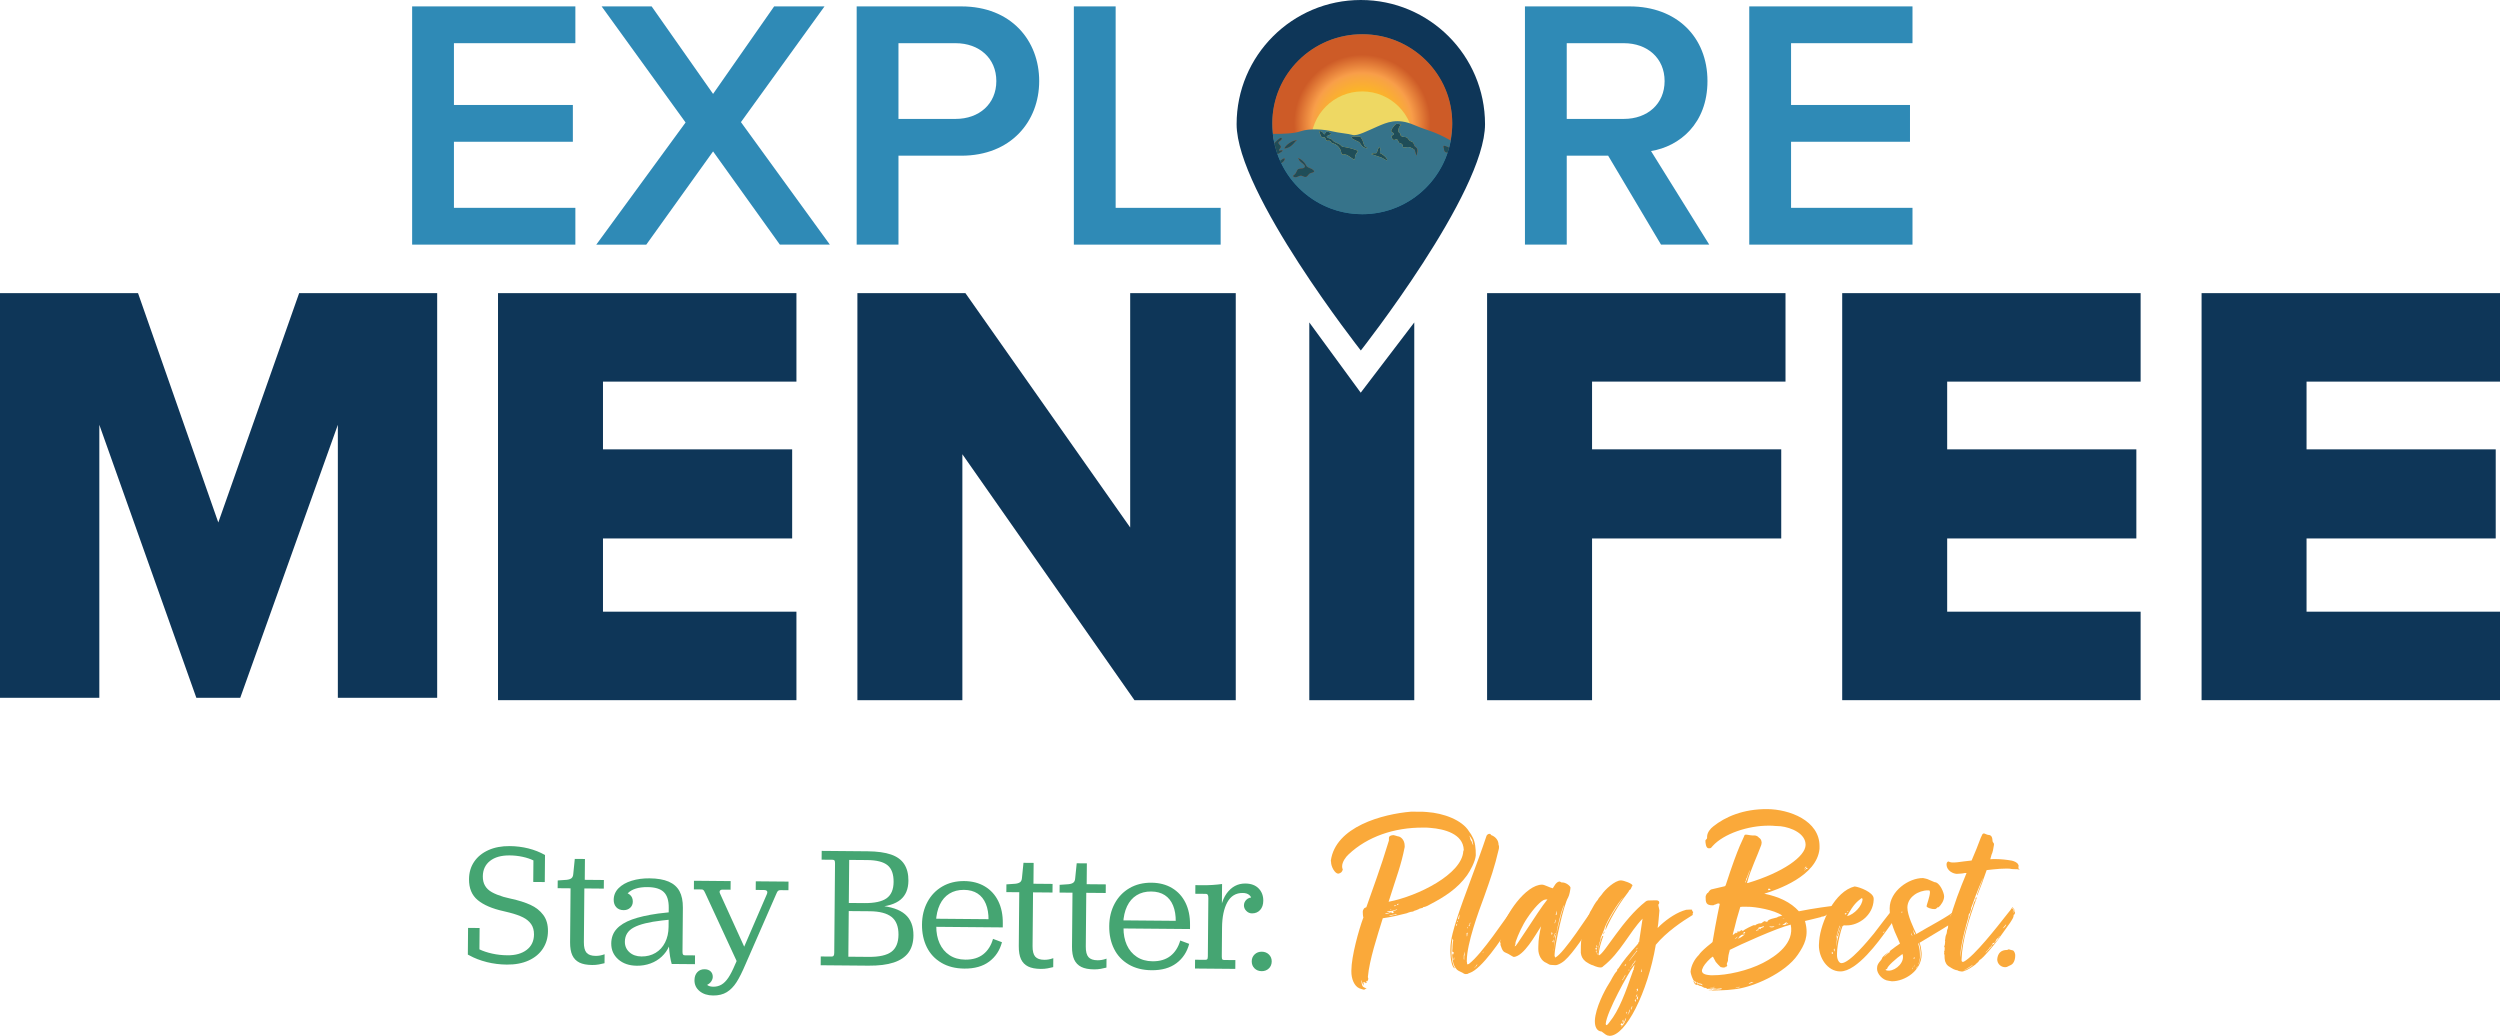 <?xml version="1.0" encoding="UTF-8"?><svg id="a" xmlns="http://www.w3.org/2000/svg" xmlns:xlink="http://www.w3.org/1999/xlink" viewBox="0 0 463.437 192.017"><defs><linearGradient id="b" x1="254.833" y1="-60.71" x2="254.833" y2="263.946" gradientUnits="userSpaceOnUse"><stop offset="0" stop-color="#354b7a"/><stop offset=".263" stop-color="#324674"/><stop offset=".587" stop-color="#2b3a65"/><stop offset=".942" stop-color="#20254c"/><stop offset="1" stop-color="#1e2248"/></linearGradient><radialGradient id="c" cx="242.539" cy="120.872" fx="242.539" fy="120.872" r="9.007" gradientTransform="translate(-196.636 -200.822) scale(1.852)" gradientUnits="userSpaceOnUse"><stop offset=".532" stop-color="#7fd1ed"/><stop offset=".618" stop-color="#79cce8"/><stop offset=".724" stop-color="#6abfdb"/><stop offset=".84" stop-color="#51a9c6"/><stop offset=".963" stop-color="#2f8aa9"/><stop offset="1" stop-color="#23809f"/></radialGradient><radialGradient id="d" cx="252.531" cy="22.801" fx="252.531" fy="22.801" r="16.569" gradientUnits="userSpaceOnUse"><stop offset=".087" stop-color="#ffc41b"/><stop offset=".143" stop-color="#ffcc04"/><stop offset=".538" stop-color="#f8a245"/><stop offset=".562" stop-color="#f89d49"/><stop offset=".764" stop-color="#cd5b27"/></radialGradient></defs><path d="M62.628,78.747l-18.093,50.612h-8.137l-17.985-50.612v50.612H0V54.34h25.586l14.881,42.515,14.987-42.515h25.587v75.019h-18.412v-50.612Z" style="fill:#0e3658;"/><path d="M76.4,1.187h30.259v6.82h-22.511v11.453h22.046v6.82h-22.046v12.248h22.511v6.82h-30.259V1.187Z" style="fill:#2f8ab6;"/><path d="M132.186,28.068l-12.381,17.281h-9.269l16.552-22.644L111.529,1.187h9.269l11.388,16.222,11.321-16.222h9.336l-15.492,21.452,16.485,22.71h-9.269l-12.381-17.281Z" style="fill:#2f8ab6;"/><path d="M158.806,1.187h19.4c9.269,0,14.434,6.356,14.434,13.838s-5.23,13.838-14.434,13.838h-11.652v16.486h-7.748V1.187ZM177.146,8.007h-10.593v14.036h10.593c4.369,0,7.549-2.781,7.549-7.018s-3.179-7.018-7.549-7.018Z" style="fill:#2f8ab6;"/><path d="M199.065,1.187h7.748v37.342h19.465v6.82h-27.213V1.187Z" style="fill:#2f8ab6;"/><path d="M252.264,7.344c-8.938,0-14.633,6.82-14.633,15.957,0,9.071,5.695,15.957,14.633,15.957,8.871,0,14.631-6.886,14.631-15.957,0-9.137-5.76-15.957-14.631-15.957Z" style="fill:#2f8ab6;"/><path d="M298.114,28.863h-7.679v16.486h-7.748V1.187h19.4c8.739,0,14.434,5.694,14.434,13.838,0,7.879-5.165,12.116-10.462,12.977l10.793,17.347h-8.94l-9.799-16.486ZM301.027,8.007h-10.593v14.036h10.593c4.369,0,7.549-2.781,7.549-7.018s-3.179-7.018-7.549-7.018Z" style="fill:#2f8ab6;"/><path d="M324.269,1.187h30.259v6.82h-22.511v11.453h22.046v6.82h-22.046v12.248h22.511v6.82h-30.259V1.187Z" style="fill:#2f8ab6;"/><path d="M92.319,54.34h55.32v16.403h-35.861v12.557h35.069v16.515h-35.069v13.576h35.861v16.403h-55.32V54.34Z" style="fill:#0e3658;"/><path d="M178.399,84.204v45.59h-19.459V54.34h20.024l30.544,43.44v-43.44h19.571v75.454h-18.779l-31.901-45.59Z" style="fill:#0e3658;"/><path d="M242.712,59.773l9.531,13.021,9.927-13.021v70.021h-19.459V59.773Z" style="fill:#0e3658;"/><path d="M275.668,54.34h55.32v16.403h-35.861v12.557h35.069v16.515h-35.069v29.979h-19.459V54.34Z" style="fill:#0e3658;"/><path d="M341.498,54.34h55.32v16.403h-35.861v12.557h35.069v16.515h-35.069v13.576h35.861v16.403h-55.32V54.34Z" style="fill:#0e3658;"/><path d="M408.117,54.34h55.32v16.403h-35.861v12.557h35.069v16.515h-35.069v13.576h35.861v16.403h-55.32V54.34Z" style="fill:#0e3658;"/><path d="M254.887,27.708c4.142.211,7.665-2.798,8.022-6.851.385-4.339-3.526-8.637-8.055-8.859-3.935-.188-7.641,3.009-8.083,6.97-.485,4.354,3.362,8.496,8.115,8.74Z" style="fill:url(#b);"/><path d="M229.237,23.025c0-12.716,10.309-23.025,23.025-23.025s23.025,10.309,23.025,23.025-23.025,41.948-23.025,41.948c0,0-23.025-29.232-23.025-41.948Z" style="fill:#0e3658;"/><circle cx="252.531" cy="23.025" r="16.681" style="fill:url(#c);"/><ellipse cx="252.531" cy="22.801" rx="16.681" ry="16.456" style="fill:url(#d);"/><circle cx="252.531" cy="26.478" r="9.531" style="fill:#eed863;"/><path d="M241.08,24.339c1.706-.611,4.548-.319,5.841,0s2.998.423,3.825.681c.827.258,2.843-.814,4.6-1.57,1.757-.756,3.618-1.634,6.771-.291,2.858,1.218,3.517,1.042,6.81,2.884.179-.98.286-1.986.286-3.018,0-9.213-7.468-16.681-16.681-16.681-9.212,0-16.681,7.468-16.681,16.681,0,.606.036,1.203.099,1.792,1.788.028,3.983-.068,5.13-.478Z" style="fill:none;"/><path d="M255.345,23.45c-1.757.756-3.773,1.829-4.6,1.57-.827-.258-2.533-.362-3.825-.681s-4.135-.611-5.841,0c-1.146.411-3.341.506-5.13.478.063.586.158,1.161.28,1.727.003-.003.006-.007.009-.01.189-.178,1.032-1.11,1.281-.979.422.223-.478.663-.524.839-.085.329.485.533.44.87-.035.258-.427.43-.327.671.162-.027.325-.053.487-.08.038-.006.079-.012.112.008.095.058-.006.199-.103.255-.263.153-.525.305-.788.458.146.413.301.821.478,1.218.06-.025.119-.054.17-.092.125-.093.235-.21.376-.275.483-.224.331.219.133.437-.135.148-.293.275-.458.389,2.695,5.588,8.397,9.453,15.016,9.453,7.362,0,13.597-4.775,15.811-11.392-.03-.004-.061-.006-.091-.012-.201-.039-.408-.134-.499-.317-.059-.119-.06-.256-.079-.387-.052-.355-.285-.685.256-.53.241.069.471.173.694.291.116-.433.221-.87.302-1.316-3.292-1.842-3.951-1.666-6.81-2.884-3.153-1.344-5.014-.465-6.771.291ZM238.089,27.543c.121-.504.859-.998,1.282-1.243.324-.188.697-.271,1.063-.352-.345.286-.597.67-.931.969-.391.349-.893.571-1.414.626ZM242.81,32.155c-.288.178-.421.592-.754.651-.287.051-.54-.201-.83-.234-.284-.033-.542.146-.811.243-.269.096-.652.054-.728-.221.282-.171.509-.43.641-.732.063-.144.107-.302.215-.416.235-.248.639-.178.973-.251.164-.036.338-.133.37-.298.036-.188-.125-.351-.272-.475-.153-.129-.306-.257-.459-.386-.11-.092-.222-.188-.294-.312-.089-.156-.126-.331-.263-.455.63.242,1.17.729,1.493,1.319.059.109.114.223.203.309.065.063.146.107.228.146.419.197.96.318,1.112.756-.191.236-.564.198-.822.357ZM251.529,28.333c-.214.245-.341.565-.351.891-.005.145-.038.348-.183.343-.048-.001-.091-.03-.131-.058-.235-.162-.47-.325-.705-.487-.258-.178-.537-.364-.85-.369-.192-.003-.414.054-.555-.077-.094-.088-.11-.227-.133-.353-.133-.736-.698-1.378-1.411-1.604-.14-.044-.291-.077-.399-.177-.115-.106-.171-.279-.314-.342-.173-.076-.39.048-.558-.039-.226-.118-.186-.523-.428-.605-.097-.033-.203.003-.305.003-.306-.002-.374-.308-.459-.536-.025-.068-.247-.657-.163-.651.322.022.627.216.784.497.032.057.07.126.135.13.104.006.129-.139.166-.237.065-.168.266-.25.445-.235.179.015.342.106.499.194.056.032.119.073.125.138.007.073-.063.127-.126.165-.212.127-.436.232-.669.314-.009.165.144.296.299.353.155.057.326.07.472.147.181.095.3.273.453.409.399.356,1.012.411,1.381.798.056.059.107.126.173.174.114.083.26.103.4.123.822.117,1.63.328,2.403.63.05.019.102.041.133.084.087.117-.033.27-.129.38ZM253.454,27.478c-.337.007-.675-.13-.913-.369-.219-.22-.35-.515-.573-.731-.224-.217-1.484-.591-1.425-.925.043-.248,1.101-.118,1.303-.127.102-.004.21-.008.301.04.08.042.135.118.184.193.184.281.325.591.415.915.044.157.076.318.145.466.07.147.184.282.339.333.056.018.116.026.166.056.05.031.086.097.057.149ZM257.116,29.723c-.295-.051-.533-.262-.798-.403-.167-.089-.348-.15-.527-.212l-1.567-.534c.168-.208.486-.169.753-.16.062.002.129,0,.18-.035.046-.031.071-.084.093-.135.081-.186.23-.958.487-.947.228.01.062.756.065.948 0.0.038.001.078.021.11.021.034.059.053.095.071.375.188.713.447.992.76.133.149.259.343.206.535ZM262.593,27.382c.227.232.184.606.125.925-.036.194-.071.388-.107.581-.141-.254-.24-.532-.29-.819-.018-.103-.032-.212-.095-.296-.049-.066-.123-.108-.195-.149-.327-.185-.675-.376-1.051-.369-.314.006-.645.148-.929.012.067-.257-.08-.552-.325-.653-.107-.044-.229-.055-.323-.123-.234-.169-.217-.626-.504-.665-.152-.021-.287.107-.44.119-.264.02-.418-.285-.499-.537-.015-.046-.03-.095-.022-.143.033-.213.427-.195.463-.407.019-.115-.088-.211-.193-.262-.105-.051-.227-.091-.286-.191-.177-.297.456-.99.641-1.22.297-.369.79-.217,1.185-.062-.341.258-.544.689-.526,1.116.005.117.029.24.109.326.08.085.211.129.248.24.018.052.01.109.016.163.026.231.284.361.514.395.23.034.479.018.679.138.241.145.345.452.578.609.177.119.415.142.565.294.191.194.17.526.352.729.089.099.217.155.31.25Z" style="fill:#36738a;"/><path d="M251.524,27.869c-.773-.301-1.581-.513-2.403-.63-.14-.02-.286-.039-.4-.123-.066-.048-.116-.115-.173-.174-.369-.387-.982-.442-1.381-.798-.152-.136-.272-.314-.453-.409-.146-.077-.317-.09-.472-.147-.155-.057-.307-.188-.299-.353.233-.082.457-.188.669-.314.063-.037.132-.092.126-.165-.006-.064-.069-.106-.125-.138-.157-.088-.32-.179-.499-.194-.179-.015-.38.067-.445.235-.038.098-.062.243-.166.237-.065-.004-.103-.073-.135-.13-.157-.282-.462-.475-.784-.497-.085-.006.137.583.163.651.085.228.153.534.459.536.103.001.208-.036.305-.003.241.083.202.487.428.605.168.088.385-.037.558.039.143.063.199.236.314.342.108.099.259.132.399.177.713.226,1.277.868,1.411,1.604.023.126.039.266.133.353.14.131.363.074.555.077.314.005.592.19.85.369.235.162.47.325.705.487.04.028.083.056.131.058.145.004.178-.198.183-.343.01-.325.137-.646.351-.891.096-.11.216-.263.129-.38-.032-.043-.084-.064-.133-.084Z" style="fill:#1f4d58;"/><path d="M253.23,27.273c-.155-.051-.269-.186-.339-.333-.07-.147-.102-.309-.145-.466-.09-.324-.23-.634-.415-.915-.049-.075-.105-.151-.184-.193-.091-.048-.199-.045-.301-.04-.202.009-1.259-.122-1.303.127-.059.335,1.201.709,1.425.925.223.216.355.511.573.731.238.239.575.376.913.369.028-.051-.008-.118-.057-.149-.05-.031-.11-.038-.166-.056Z" style="fill:#1f4d58;"/><path d="M261.367,26.109c-.234-.157-.337-.464-.578-.609-.2-.12-.448-.104-.679-.138-.23-.034-.488-.163-.514-.395-.006-.055.001-.111-.016-.163-.038-.11-.169-.154-.248-.24-.08-.086-.104-.209-.109-.326-.018-.427.184-.858.526-1.116-.395-.155-.887-.307-1.185.062-.185.23-.818.923-.641,1.22.06.1.181.14.286.191.105.051.212.147.193.262-.036.213-.43.195-.463.407-.008.048.008.097.022.143.081.252.235.557.499.537.153-.012.288-.14.44-.119.286.039.269.496.504.665.094.068.216.079.323.123.245.101.392.396.325.653.283.135.615-.006.929-.012.376-.007.724.184,1.051.369.072.041.145.083.195.149.063.084.077.193.095.296.05.286.149.565.29.819.036-.194.071-.387.107-.581.059-.319.102-.693-.125-.925-.093-.095-.221-.151-.31-.25-.182-.203-.161-.535-.352-.729-.15-.152-.387-.175-.565-.294Z" style="fill:#1f4d58;"/><path d="M267.673,27.598c.019.131.021.269.079.387.091.183.298.278.499.317.03.006.061.007.091.012.105-.314.195-.633.281-.955-.223-.118-.453-.222-.694-.291-.541-.155-.309.175-.256.53Z" style="fill:#1f4d58;"/><path d="M255.918,28.427c-.036-.018-.074-.037-.095-.071-.02-.032-.021-.072-.021-.11-.002-.192.163-.938-.065-.948-.257-.011-.406.761-.487.947-.022.051-.048.103-.093.135-.051.035-.118.037-.18.035-.267-.009-.585-.047-.753.16l1.567.534c.179.061.36.123.527.212.265.141.503.352.798.403.053-.193-.073-.386-.206-.535-.279-.313-.617-.573-.992-.76Z" style="fill:#1f4d58;"/><path d="M237.708,27.863c-.033-.02-.074-.014-.112-.008-.162.026-.325.053-.487.08-.099-.24.292-.413.327-.671.046-.336-.525-.541-.44-.87.046-.176.946-.616.524-.839-.249-.131-1.092.801-1.281.979-.003.003-.006.007-.009.01.15.697.353,1.371.587,2.033.263-.153.525-.305.788-.458.096-.056.198-.197.103-.255Z" style="fill:#1f4d58;"/><path d="M242.521,31.042c-.082-.039-.162-.083-.228-.146-.089-.086-.143-.201-.203-.309-.323-.59-.863-1.077-1.493-1.319.137.124.174.299.263.455.071.125.184.22.294.312.153.129.306.257.459.386.147.124.309.286.272.475-.032.165-.206.262-.37.298-.334.073-.738.003-.973.251-.108.114-.153.272-.215.416-.132.302-.359.562-.641.732.076.275.459.318.728.221.269-.096.528-.275.811-.243.289.033.543.285.83.234.333-.059.466-.474.754-.651.258-.159.632-.121.822-.357-.151-.437-.693-.559-1.112-.756Z" style="fill:#1f4d58;"/><path d="M237.841,29.427c-.141.065-.252.182-.376.275-.051.038-.11.068-.17.092.069.155.147.305.221.458.166-.114.323-.241.458-.389.199-.218.35-.66-.133-.437Z" style="fill:#1f4d58;"/><path d="M239.371,26.3c-.424.245-1.161.739-1.282,1.243.521-.055,1.023-.278,1.414-.626.335-.298.586-.682.931-.969-.366.081-.738.164-1.063.352Z" style="fill:#1f4d58;"/><path d="M90.242,178.346c-1.201-.299-2.289-.717-3.262-1.257l-.254-.131.042-4.949,2.14.02-.034,3.958c.678.325,1.469.587,2.372.787.902.2,1.843.305,2.824.313,1.49.012,2.678-.323,3.569-1.007.89-.684,1.34-1.633,1.35-2.846.006-.767-.17-1.407-.527-1.922-.357-.515-.86-.933-1.506-1.257s-1.49-.62-2.531-.886c-.381-.087-.743-.176-1.082-.262-2.105-.466-3.7-1.151-4.788-2.055-1.09-.902-1.627-2.196-1.611-3.877.01-1.235.327-2.313.953-3.234s1.506-1.637,2.638-2.148c1.132-.513,2.454-.761,3.966-.749,1.191.012,2.339.155,3.443.43,1.106.277,2.136.684,3.088,1.223l-.044,5.014-2.138-.018.034-3.992c-.573-.281-1.247-.505-2.022-.672-.777-.166-1.568-.252-2.378-.258-1.554-.014-2.769.327-3.647,1.021-.88.694-1.324,1.649-1.334,2.862-.006.682.131,1.264.416,1.744.283.482.704.88,1.266,1.193.561.313,1.278.601,2.148.864.277.067.501.123.67.168.17.042.392.097.668.163,1.445.313,2.666.694,3.663,1.151.997.456,1.788,1.08,2.378,1.873s.878,1.794.868,3.009c-.01,1.213-.323,2.291-.939,3.232-.616.943-1.494,1.675-2.636,2.196-1.144.523-2.493.777-4.047.763-1.278-.01-2.517-.166-3.716-.462" style="fill:#45a572;"/><path d="M107.405,178.432c-.595-.293-1.031-.743-1.314-1.352-.283-.61-.418-1.415-.41-2.414l.087-9.995-2.394-.02.012-1.437,1.629-.113c.406-.04.708-.139.912-.297.204-.157.319-.428.343-.809l.281-2.777,1.883.016-.034,3.863,3.544.032-.014,1.597-3.607-.032-.087,9.963c-.008.914.155,1.566.492,1.952.337.386.9.583,1.687.589.533.004,1.056-.087,1.568-.272l.095-.032-.014,1.661c-.321.081-.672.157-1.056.23-.384.071-.799.105-1.247.101-.979-.01-1.764-.159-2.358-.452" style="fill:#45a572;"/><path d="M114.61,177.84c-.878-.773-1.31-1.756-1.3-2.949.01-1.064.337-1.956.983-2.674.644-.717,1.597-1.306,2.856-1.762,1.259-.458,2.88-.828,4.864-1.108.723-.079,1.427-.157,2.109-.236l.052,1.373c-.321.04-.561.065-.721.073-.159.01-.4.036-.719.075-2.408.277-4.158.708-5.248,1.296-1.092.585-1.641,1.465-1.651,2.636-.008.787.275,1.439.844,1.956.571.515,1.314.777,2.228.785.979.008,1.849-.212,2.61-.664.759-.452,1.35-1.094,1.772-1.932.422-.838.638-1.798.648-2.886l.03-3.544c.012-1.34-.293-2.311-.916-2.913s-1.627-.908-3.009-.92c-.852-.008-1.587.087-2.206.285-.618.196-1.11.484-1.476.866-.365.379-.583.836-.652,1.366-.022.085-.032.212-.034.384l-.335-1.887c.595-.038,1.074.099,1.433.412.359.311.537.733.533,1.266-.004.468-.168.85-.488,1.144-.323.297-.729.442-1.219.438-.573-.006-1.025-.186-1.352-.539-.327-.355-.488-.819-.482-1.393.008-.832.313-1.548.912-2.15.602-.601,1.403-1.058,2.408-1.366,1.003-.311,2.111-.462,3.324-.45,1.447.012,2.628.214,3.538.606.912.39,1.584.983,2.014,1.772.428.793.638,1.817.628,3.072l-.071,8.142c-.004.254.026.432.091.529.063.095.168.143.317.145l1.916.016-.014,1.629-4.309-.038c-.125-.426-.226-.894-.309-1.407-.079-.511-.149-1.118-.206-1.821-.305.698-.753,1.322-1.342,1.871-.589.549-1.28.969-2.071,1.26-.789.291-1.633.432-2.525.424-1.427-.012-2.58-.406-3.456-1.179" style="fill:#45a572;"/><path d="M129.696,183.736c-.646-.529-.965-1.205-.957-2.037.006-.618.18-1.11.525-1.48.343-.369.791-.553,1.346-.547.466.004.838.135,1.114.392.273.258.41.599.406,1.025-.002.277-.097.553-.279.83-.184.275-.448.495-.789.662l-.606-.133.226-.285c.127.214.317.392.571.531.254.141.583.214.987.218.553.004,1.056-.125,1.504-.388.45-.262.874-.688,1.274-1.282.398-.593.815-1.409,1.251-2.448l.258-.571.002-.127-5.797-12.537c-.127-.279-.23-.46-.317-.547-.083-.085-.2-.129-.349-.131l-1.435-.012.012-1.597,6.802.061-.014,1.597-1.469-.014c-.234-.002-.4.061-.497.188s-.093.309.012.543l4.479,9.842,4.204-9.735c.109-.275.111-.472.006-.589-.107-.117-.277-.178-.509-.18l-1.564-.014.012-1.597,6.067.052-.014,1.597-1.469-.012c-.192-.002-.339.038-.448.123-.107.085-.214.264-.323.541l-5.702,13.041c-.61,1.443-1.173,2.565-1.689,3.371-.519.805-1.12,1.415-1.804,1.837-.686.42-1.528.624-2.529.616-1.021-.008-1.855-.277-2.499-.803" style="fill:#45a572;"/><path d="M165.236,176.445c.866-.642,1.306-1.698,1.32-3.165.012-1.512-.416-2.612-1.282-3.302-.866-.688-2.216-1.039-4.045-1.056l-4.471-.038.014-1.502,3.448.03c1.893.016,3.27-.281,4.128-.89.856-.61,1.29-1.617,1.302-3.022.014-1.447-.361-2.483-1.122-3.106-.761-.626-2.014-.945-3.758-.961l-3.353-.028-.157,17.944,3.768.032c1.936.018,3.338-.295,4.208-.937M152.151,177.305l2.012.018c.17,0,.293-.05.367-.157.077-.105.115-.285.117-.541l.145-16.571c.002-.256-.03-.432-.091-.529-.065-.095-.192-.145-.384-.147l-2.01-.016.014-1.629,8.524.075c1.768.016,3.207.214,4.323.595,1.114.384,1.934.981,2.458,1.794.525.813.781,1.839.771,3.072-.014,1.532-.497,2.699-1.451,3.5-.955.801-2.454,1.268-4.499,1.399l.482-.285c2.19.17,3.809.704,4.854,1.607,1.046.904,1.562,2.218,1.546,3.942-.01,1.278-.319,2.329-.92,3.153-.604.826-1.52,1.441-2.747,1.845-1.227.406-2.787.597-4.683.581l-8.845-.077.014-1.629Z" style="fill:#45a572;"/><path d="M174.511,178.475c-1.197-.702-2.099-1.667-2.705-2.896-.608-1.231-.904-2.632-.89-4.208.014-1.554.349-2.945,1.009-4.174.662-1.229,1.58-2.184,2.757-2.866,1.175-.682,2.531-1.015,4.063-1.003,1.469.014,2.743.345,3.823.993,1.082.648,1.909,1.554,2.485,2.719.575,1.167.856,2.537.842,4.112l-.006.765-12.964-.113.012-1.5,11.4.099-1.088.373.002-.224c.01-1.169-.157-2.172-.503-3.005-.343-.832-.854-1.469-1.532-1.913-.678-.44-1.516-.666-2.517-.676-1.044-.008-1.944.222-2.705.696-.759.47-1.35,1.153-1.774,2.043-.422.89-.66,1.954-.715,3.187l.061.416-.002.384c-.01,1.193.192,2.253.612,3.183.416.93,1.033,1.665,1.847,2.204.815.539,1.786.813,2.915.824,1.362.012,2.473-.319,3.33-.993s1.461-1.627,1.813-2.858l1.657.62c-.398,1.51-1.185,2.705-2.364,3.589-1.179.884-2.715,1.318-4.61,1.3-1.639-.014-3.058-.371-4.253-1.074" style="fill:#45a572;"/><path d="M190.582,179.158c-.595-.293-1.031-.743-1.314-1.352-.283-.61-.418-1.415-.41-2.414l.087-9.995-2.394-.02.012-1.437,1.629-.113c.406-.04.708-.139.912-.297.204-.157.319-.428.343-.809l.281-2.777,1.883.016-.034,3.863,3.544.032-.014,1.597-3.607-.032-.087,9.963c-.008.914.155,1.566.492,1.952.337.386.9.583,1.687.589.533.004,1.056-.087,1.568-.272l.095-.032-.014,1.661c-.321.081-.672.157-1.056.23-.384.071-.799.105-1.247.101-.979-.01-1.764-.159-2.358-.452" style="fill:#45a572;"/><path d="M200.448,179.244c-.595-.293-1.031-.743-1.314-1.352-.283-.61-.418-1.413-.41-2.414l.087-9.995-2.394-.02.012-1.437,1.629-.113c.406-.04.708-.139.912-.297.204-.157.319-.428.343-.809l.281-2.777,1.883.016-.034,3.863,3.544.032-.014,1.597-3.607-.032-.087,9.963c-.008.914.155,1.566.492,1.952.337.386.9.583,1.687.589.533.004,1.056-.087,1.568-.272l.095-.032-.014,1.661c-.321.081-.672.157-1.056.23-.384.071-.799.105-1.247.101-.979-.01-1.764-.159-2.358-.452" style="fill:#45a572;"/><path d="M209.218,178.778c-1.197-.702-2.099-1.667-2.705-2.896-.608-1.231-.904-2.632-.89-4.208.014-1.554.349-2.945,1.009-4.174.662-1.229,1.58-2.184,2.757-2.866,1.175-.682,2.531-1.015,4.063-1.003,1.469.014,2.743.345,3.823.993,1.082.648,1.909,1.554,2.485,2.719.575,1.167.856,2.537.842,4.112l-.006.765-12.964-.113.012-1.5,11.4.099-1.088.373v-.224c.012-1.169-.155-2.172-.501-3.005-.343-.832-.854-1.469-1.532-1.913-.678-.44-1.516-.666-2.517-.676-1.044-.008-1.944.222-2.705.696-.759.47-1.35,1.153-1.774,2.043-.422.89-.66,1.954-.715,3.187l.061.416-.002.384c-.01,1.193.192,2.253.61,3.183.42.93,1.035,1.665,1.851,2.204.813.539,1.784.813,2.913.824,1.362.012,2.473-.319,3.33-.993s1.461-1.627,1.813-2.858l1.657.62c-.398,1.51-1.185,2.705-2.364,3.589-1.179.884-2.715,1.318-4.61,1.3-1.639-.014-3.058-.371-4.253-1.074" style="fill:#45a572;"/><path d="M221.535,177.911l1.917.016c.147.002.258-.034.335-.109.075-.073.113-.258.117-.557l.093-10.76c.002-.297-.032-.507-.107-.624-.073-.117-.184-.178-.333-.178l-1.978-.018.012-1.597,1.437.012c1.171.01,2.341-.065,3.514-.224l-.059,6.705-.486.953c.024-2.703.488-4.673,1.393-5.91.904-1.237,2.061-1.851,3.466-1.839,1.064.01,1.885.315,2.467.916.579.601.866,1.36.858,2.275-.006.723-.202,1.298-.589,1.72-.388.422-.89.63-1.506.626-.406-.004-.755-.155-1.05-.458-.297-.299-.442-.642-.44-1.025.004-.404.155-.753.458-1.05.299-.295.706-.44,1.217-.436l-.26.476c.004-.361-.137-.666-.424-.912-.285-.248-.692-.375-1.225-.379-1.255-.01-2.204.561-2.842,1.716-.638,1.155-.965,2.723-.983,4.701l-.046,5.333c-.002.299.028.486.091.559.063.077.18.115.351.115l2.075.018-.014,1.629-7.472-.065.014-1.629Z" style="fill:#45a572;"/><path d="M232.555,179.508c-.347-.343-.521-.781-.515-1.314.004-.511.184-.935.537-1.274.355-.337.797-.503,1.33-.499.531.006.973.18,1.32.523.347.343.521.771.517,1.282-.006.533-.186.967-.539,1.304-.355.339-.799.505-1.33.501-.533-.006-.973-.18-1.32-.523" style="fill:#45a572;"/><path d="M272.981,156.036c.004-.438-.43-.793-.559-1.144-.002.262.129.44.17.702,0,.131.129.22.216.396.085.22.17.529.301.704,0-.22-.127-.614-.127-.658M259.034,167.571l-.089.129s.087.044.131.046c.042,0,.087,0,.131-.087,0,0,.044-.087.089-.131-.131.042-.176.042-.262.042M258.503,168.005c.002-.044.089-.044.133-.044.176-.129.22-.129.22-.174l-.176.044c-.131-.002-.218-.002-.218-.002-.002.087.04.218.04.176M257.93,168.613c-.044-.044-.087-.089-.131-.089s-.089.044-.089.087l.22.002ZM258.973,169.499c-.089-.002-.176-.089-.218-.091,0,0-.22.087-.309.129l-.791.125c-.087-.002-.131.042-.131.042,0,.044.22.046.264.046l1.185-.252ZM257.837,169.051c.089,0,.22-.042.264-.042-.002.044-.22.129-.351.129l-.22-.002c-.089.131-.527.172-.66.17-.042,0-.044.087-.044.131.482.004.747-.258,1.098-.254l.218.091c.131,0,.22-.087.309-.087-.089-.087-.176,0-.22-.133.002-.087.044-.087.133-.174l.66-.256c-.087,0-.087-.044-.131-.044,0,0-.22.085-.307.127l-.44.129-1.052.121c-.044,0,.087.089.174.089l.569.006ZM253.299,181.807l-.044.176s.087.087.129.087c-.087.044-.089.131-.133.176.002-.044-.129-.089-.129-.133-.044.131-.046.176-.046.176-.087-.046-.085-.178-.127-.264-.089,0-.22.085-.22.085-.002.131.042.176.085.264,0,.042-.044.087-.089.087.044.044.087.176.087.22-.044,0-.131-.133-.176-.222-.085-.218-.127-.438-.343-.791,0,.176.129.396.127.571.04.351.17.658.345.749.042,0,.305.178.436.178l.174.002c-.042.044-.087.044-.131.042-.133.176-.264.218-.396.26-.087,0-.787-.226-.874-.27-.916-.404-1.475-1.722-1.463-3.125l.002-.218c.022-2.586,1.336-7.396,2.232-9.797-.087-.089-.123-.878-.121-1.054.044-.131.002-.307.18-.48,0-.042.002-.176.484-.347,1.169-3.407,2.559-6.988,4.184-12.365l.004-.48c.002-.396.486-.523.88-.519.131,0,.698.224.787.226.394.002,1.266.537,1.255,1.807l-.002.176c-.688,3.5-1.449,5.246-2.981,10.143,5.488-1.05,13.586-5.141,13.842-9.347l.091-.26c-.105-3.026-3.692-3.89-6.144-4.085l-.614-.05-.745-.006c-5.347-.046-10.357,1.663-13.848,4.963-.529.476-1.195,1.391-1.201,2.224-.002.218.04.394.125.571-.091.436-.355.696-.838.781-.614-.006-1.348-1.284-1.34-2.204l-.042-.176c.844-6.346,9.628-8.679,14.892-9.115l2.279.02.656.048c3.022.202,6.518,1.459,7.813,3.619.26.351.476.66.648,1.056.474.793.593,2.196.585,3.161l-.002.22c-.097,1.138-1.031,2.838-1.609,3.665-1.819,2.527-4.243,4.039-6.885,5.417l-.396.218c-.262.085-.484.258-.791.254-.044,0-.087.044-.089.087-.044.044-.087.087-.176.087-.042,0-.307.085-.482.127-.044,0-.089.087-.133.087-.262.129-.616.258-.922.343-.044.129-.178.085-.264.127-.176.042-.262.042-.307.042-.262.085-.484.127-.747.256l-2.109.507c-.745.17-1.492.295-2.325.418-1.037,3.367-2.479,7.692-2.767,10.889-.002.131.085.262.085.307-.002.131-.091.394-.135.394-.087,0-.089.087-.089.174-.044,0-.044-.131-.131-.176" style="fill:#faa93a;"/><path d="M274.772,176.691c.044-.042.131-.085.176-.085,0-.089.089-.131.089-.218,0-.044-.089.042-.089.129-.087.044-.131.131-.176.174M273.611,179.091l-.355.349c.089,0,.311-.26.398-.305,0-.087.178-.26.266-.347-.044,0-.089.042-.22.085-.044.044-.089.131-.089.218M272.186,171.673l.305.002-.085-.131.089-.262c.044-.044.089-.131.089-.262-.131.042-.131.174-.178.305,0,0-.089.307-.22.349M272.14,171.804s-.131.042-.133.174l.042.178.091-.351ZM271.905,173.599c.044-.042.089-.087.089-.131l.002-.176c0-.087.046-.305.091-.436-.089.087-.133.131-.22.129-.002.131.04.307.038.614M271.435,177.276c.089-.262.093-.569.095-.918l-.182.743-.006.7.087.133.006-.658ZM270.583,169.512c-.18.262-.226.569-.315.918l.176-.087c.042,0,.044-.174.044-.174l.095-.658ZM270.133,170.824c0,.044-.002.131.042.131.089-.087.089-.174.089-.262-.087,0-.131.044-.131.131M269.951,171.479c0,.087.042.176.087.22,0-.131.089-.307.091-.482-.087.042-.176.129-.178.262M269.457,177.872c0,.044,0,.089.042.133l.091-.218c0-.133-.042-.264-.04-.396l-.093.48ZM280.494,168.678l.125.658.266-.392c0,.044-.046.262-.046.262,0,.044-.089.22-.222.436l.216.309c.087.002.222-.216.22-.129,0,.044-.089.218-.4.741-.313.436-.846,1.397-1.373,1.522.087.044.131.089.218.091.044-.089.089-.176.178-.174-1.379,2.178-4.975,7.581-7.218,8.35-.394.085-.176.218-.747.214-.087-.002-.218-.002-.349-.093-.26-.22-1.003-.446-1.264-.713-.87-.84-.813-2.285-.898-2.636.002-.131.046-.262.135-.436,0,.087,0,.174.042.262.089-.131.091-.307.091-.48-.042,0-.131-.002-.176.042-.042-.133-.085-.133-.085-.264.002-.131.046-.22.048-.525l.002-.264c.046-.349.006-.614.141-1.181,0,0-.129-.178-.127-.309-.044.087-.046.131-.046.176-.093.612-.141,1.094-.147,1.794l-.008.834c.036.965.202,2.105.634,2.723-.525-.006-.817-1.716-.85-2.987l.004-.527c.018-1.928.694-4.025,1.189-5.599,1.217-3.89,3.77-10.177,5.526-15.465.133-.216.309-.347.571-.345.131,0,.22.091.262.222.874.313,1.393,1.019,1.387,1.809.085.131.085.264.083.396,0,.176-.002.307-.046.436-.775,3.324-1.494,5.379-2.707,8.786-1.076,2.882-3.185,8.605-3.215,11.848v.174c.085.309-.006.527.17.529.044,0,.131-.042.22-.087,2.426-1.819,6.824-8.572,7.886-9.878.178-.262.268-.436.531-.478l-.222.349Z" style="fill:#faa93a;"/><path d="M288.596,169.187l.002-.394-.226.832c.044,0-.042-.044.176-.042.002-.089.046-.307.048-.396M288.299,172.998s-.089.174-.044.176c.042,0,.133-.176.176-.22-.087,0-.087.044-.131.044M288.139,171.199l.133-.129c.089-.131.089-.264.091-.351,0-.044.087-.087.089-.131,0-.042-.044-.087-.042-.131-.133.218-.135.394-.27.743M288.253,173.305l-.085-.264c-.044,0,0,.044-.002.176,0,.087-.044.218-.089.262-.046.042-.046.174-.046.218-.002.044-.002.131.042.176.002-.262.091-.349.18-.567M288.291,174.049c-.182.612-.141,1.183-.236,1.794,0,.089-.044.176-.046.262l-.002.218c.196-2.188,1.197-6.431,1.96-8.57-.398.392-1.352,4.37-1.449,5.29-.046.305-.222.436-.224.743l-.002.262ZM287.934,174.703c0-.044.002-.176.044-.218l-.038-.396c-.046.218-.048.351-.18.48.087.089.129.133.174.133M287.596,173.254c.131.002.176-.042.178-.26,0-.044,0-.089-.174-.178l-.004.438ZM286.426,166.759c-.702.081-2.162,1.689-3.318,3.433-.842,1.219-1.691,3.096-2.097,4.275-.089.218-.091.394-.091.569l-.135.394s.131-.042.22-.129c.133-.174.044,0,1.998-2.963,1.243-1.873,2.886-4.445,3.861-5.619-.131,0-.351.04-.438.04M279.424,170.64l.046-.349c-.087,0-.044.176-.178.26.044.002.087.044.131.089M279.069,171.252c.176-.042.309-.436.355-.612-.176.131-.266.394-.355.612M295.84,167.673l-.188,1.401.355-.478-.046.307-.133.216.22-.085.083.351-.046.351-1.243,1.96c-.713,1.132-3.199,4.967-4.79,6.356-.396.347-.882.65-1.409.821-.089.042-.307.04-.351.04-.131-.002-.656-.05-.832-.05-.264-.004-.48-.224-.785-.359-.961-.357-1.522-1.502-1.512-2.598l.004-.396c.012-1.445.242-2.626.515-3.807-1.11,1.7-3.159,5.494-5.046,5.696-.131,0-.872-.488-1.046-.579-.654-.355-.963-.182-1.346-1.413,0,0-.044-.131-.087-.22l.004-.351c-.044-.087-.087-.131-.087-.22.002-.174.135-.394.137-.656l.004-.394c.002-.22.002-.307.135-.394l.006-.569c.549-2.931,4.501-8.637,7.523-8.611.44.004,1.354.537,1.968.674.22-.262.579-1.223,1.282-1.26l.347.178.178.002c.656.006,1.484.67,1.48.977-.046.438-.186,1.356-.454,1.837-.755,1.177-2.485,8.655-2.503,10.758.085.351.127.351.127.351,1.584-.731,6.251-8.054,7.537-9.838" style="fill:#faa93a;"/><path d="M304.365,179.537c-.044.218-.178.478-.18.523,0,.044.044.133.131.133.002-.176.046-.394.048-.656M303.665,184.526c-.044.087-.046.26-.178.347,0,.044-.091.176-.091.22,0,.087.087.131.131.22.133-.174.091-.394.135-.569l.002-.218ZM303.368,183.384c.089.044.087.218.087.264-.002.131-.091.218-.091.218.089,0,.133-.176.266-.307,0,0,.002-.262-.042-.305l-.22.129ZM303.225,184.785c.262.002.266-.349.268-.525-.18.349-.268.48-.268.525M303.213,176.021c.133-.042.309-.129.309-.218l.046-.131-.355.349ZM303.043,185.441c-.044.042.087.131.216.309.002-.133-.04-.264-.038-.571l-.178.262ZM302.373,186.924c-.002.307.042.264.042.264.089-.22.178-.482.18-.7-.22.129-.133.394-.222.436M302.706,178.776l.222-.218c.044-.129.133-.26.222-.347.044-.044.044-.087.046-.176-.044.044-.311.305-.311.392,0,.044-.044.087-.089.131-.089-.002-.266.349-.266.392l-.398.523c.087.002.044-.087.131-.087.044-.044.22-.26.222-.305.174.002.22-.305.22-.305M302.145,177.983l.93-1.175c.133-.218.311-.436.398-.436l.002-.218c-.178.174-1.241,1.611-1.463,1.915.089,0,.133.002.133-.087M302.04,179.821c0-.042-.042-.087-.087-.131,0,.087-.044.131-.044.262.042,0,.131-.042.131-.131M301.927,187.841c.133-.087.315-.918.317-1.092-.091.26-.048.394-.18.48-.135.305-.137.523-.27.743-.044.042-.044.087-.044.174l.178-.305ZM301.489,187.748c0,.044.044.133.042.222.044-.089.089-.176.091-.264,0-.087-.042-.131-.042-.176-.089.087-.091.218-.091.218M301.217,178.851l-.044.131c0,.044.042.089.176.089l-.044-.176c.133.002.133-.042.133-.174-.133.131-.22.129-.22.129M300.952,189.015l-.176.129c.042.264-.004.396.127.396.044-.042.089-.087.089-.129,0-.044-.042-.133-.087-.133l.046-.262ZM301.243,180.778c-.044.133-.176.176-.222.394-.044.131-.131.129-.133.26-.089.044-.131.089-.133.176,0,.044.044.089.042.131.091-.262.178-.305.313-.567.089-.218.133-.26.266-.478l-.133.085ZM300.637,190.065c-.002.176-.178.216-.18.305l.222-.174c.044-.087.222-.26.266-.305.087-.131.264-.392.313-.654.131.002.178-.48.18-.567-.133.129-.27.741-.446.872-.044.087-.135.305-.178.305-.044-.044-.131-.178-.174-.178-.044,0-.222.174-.222.262-.002.044.174.133.218.133M303.013,178.822l-.4.565c-.664.872-4.802,8.199-4.955,10.431,0,.089.087.22.131.222.176,0,.44-.392.573-.565,1.772-2.176,2.941-5.409,4.424-9.691.044,0,.087-.042.089-.087,0-.044-.044-.089-.042-.131,0-.089.089-.176.089-.264,0,0,.046-.26.091-.48M297.279,173.251c0-.131-.042-.264-.042-.309.002-.087.178-.174.266-.303-.089.174-.18.392-.224.612M296.033,175.256c0-.042.044-.087.044-.131-.087.044-.089.131-.131.176l-.002.218c.087,0,.087.044.218.089,0-.042-.131-.176-.129-.351M295.763,176.261c.085.176.129.178.129.178.087,0,.129.176.129.264,0,.042-.002.087.042.131,0,.087.042.087.129.133-.085-.178-.172-.396-.17-.616-.131-.002-.174-.002-.26-.091M295.94,175.825l-.002.262c0,.044.042.133.131.133,0,0,0-.131-.087-.264l.046-.131c0-.044-.087-.176-.129-.22-.002.131-.133.174-.178.174.087.044.085.22.129.309,0-.087.044-.176.089-.262M296.968,173.599c0-.044.176-.087.264-.129-.359.961-.674,1.966-.815,2.884l-.093.614.087.131c1.1-.428,4.354-6.622,8.677-10.001.089-.087.309-.174.482-.172.133.002,1.098-.034,1.229-.032l.262.002c.394.002.523.222.521.442,0,.131-.044.262-.178.349-.002.218.212.922.21,1.096-.002.22-.099,1.227-.145,1.665-.002.218-.143,1.401-.19,1.532,0,.044.22-.129.309-.26l.222-.218c1.371-1.257,3.133-2.426,4.757-2.85.176.002.396-.04.614-.038.131.002.264.002.396.004.087.044.129.044.129.089,0,.042-.044.087-.044.131l.216.22c0,.131-.133.349-.133.394,0,.044.042.044.085.131-2.069,1.253-4.935,3.201-6.885,5.551-1.524,8.926-5.579,16.866-8.56,16.884-.658-.05-.787-.313-1.484-.801-.918-.052-1.262-.933-1.253-1.895l.002-.176c.107-2.279,1.8-5.549,2.555-6.725.488-.698.892-1.79,1.556-2.442,0-.176.091-.436.222-.436.89-1.395,1.907-2.612,3.678-4.612.046-.176.135-.438.266-.436-.042-.044-.042-.089-.04-.22l.604-3.982c-2.477,2.563-4.132,6.362-7.307,8.833-.135.174-.309.216-.529.214-.569-.006-1.399-.406-1.354-.406-.307-.004-1.223-.581-1.266-.626l-.174-.133c-.523-.442-.737-.926-.819-1.54l.01-1.272c.018-1.928.785-4.594,1.631-6.033.002-.176.135-.392.266-.567.268-.523.848-1.57,1.245-1.96.135-.351.533-.696.711-.959.622-.959,2.477-2.652,3.573-2.642.525.004,2.142.587,2.138.939,0,.089-.044.131-.133.218,0,.044-.133.394-.266.525.042.044-.176.042-.178.174-.087-.002-.089.087-.133.216-1.108,1.393-3.016,4.182-4.313,7.196.002-.351.184-.92.184-.965.713-1.439,1.558-2.834,2.313-3.966.222-.394.533-.785.888-1.264-1.106,1.086-3.018,4.356-3.512,5.71-.002.176-.268.698-.492,1.268l-.18.392c-.044.131-.089.218-.091.307v.218c-.002.044-.046.087-.046.131-.18.48-.317,1.136-.41,1.75l-.048.48c.044-.042.046-.174.046-.262.095-.7.41-1.792.725-2.666" style="fill:#faa93a;"/><path d="M334.853,160.606c-.133.044-.178.131-.178.176-.044.087-.264.216-.309.26,0,0,.351-.129.442-.216-.002.087-.002.131-.048.218-.044.131-.22.174-.351.347-.002.044.396-.258.44-.303.131-.042.264-.085.307-.127-.042-.044-.26-.046-.347-.135,0-.089,0-.176.044-.22M330.429,170.341l.178-.087c.087.002.176.002.176-.042h-.176c-.044-.002-.178.129-.178.129M330.859,171.441l.66-.258c-.089-.044-.131-.044-.176-.044-.087-.002-.087.042-.133.131l-.129-.133c0-.044.176-.131.22-.174-.131-.002-.22-.002-.307.085-.133.174-.529.303-.62.476.133-.087.396-.04.484-.083M329.94,171.213l-.264.174c.22.002.22-.042.396-.085-.089,0-.087-.089-.131-.089M328.313,171.768s-.262-.046-.307-.046c0,.089.131.178.394.18.307.002.527-.083.527-.172,0,0-.042,0-.614.038M328.243,164.932l-.174-.178-.264-.002-.044.22c.042.044.087.044.131.044.042,0,.087.002.176-.042.042,0,.131.002.176-.042M326.473,171.841l-.396.085c-.044,0-.131.129-.22.174l.262.089c.044-.042.087-.042.131-.042s.044.087.087.131c0-.042.091-.305.309-.303l.309-.129c0-.131.044-.176.044-.176-.22.042-.351.129-.527.172M325.811,172.448c.087,0,.131-.042.262-.042-.087-.044-.087-.131-.129-.131-.22-.002-.486.301-.442.303.087,0,.264-.087.309-.129M324.277,182.383l.793-.343-.351-.004c-.089.087-.178.129-.309.129l-.264.26c.044,0,.089-.044.131-.042M323.701,163.139l-.133.218-.093.349c.266-.392.268-.478.943-2.446l-.133.22-.495,1.31c-.087.087-.131.129-.133.218,0,.042.044.087.044.131M323.528,172.955c0-.089-.087-.178-.131-.178-.262-.002-.222.305-.264.305.042,0,.351-.085.396-.127M323.481,173.173c0-.044-.133.087-.176.085-.089,0-.22.044-.176,0-.482-.004-.662.476-.924.517l.349.004-.438.172h.174c.176.002.882-.472,1.191-.777M322.563,182.936h-.218c-.044.042-.178.085-.264.085-.044,0-.44.127-.396.172l.482-.127c.176.002.264-.085.396-.129M321.852,173.859c-.131,0-.218.087-.262.174.218-.087.438-.127.486-.434-.046.087-.222.174-.224.26M328.766,170.238l.658-.168c.089-.087.22-.174.967-.343-1.566-1.11-5.113-1.623-6.209-1.633l-.876-.006c-.262-.002-.438-.004-.7.036-.767,2.535-.678,2.317-1.041,3.76l-.317,1.181c-.002.131-.046.262-.046.262.087.002.089-.042.089-.087.042,0,.087,0,.133-.042l.351-.347c0,.042,0,.087-.044.174.087.002.176-.085.22-.129l.22-.042c-.042-.044-.087-.044-.218-.089.044-.087.351-.085.396-.085.174.002.262-.085.307-.129.044-.131.178-.129.264-.129l.176.002c-.131.042-.22.129-.264.174.087,0,.218.002.307-.042.044-.174,1.851-1.078,2.069-1.076.044,0,.087.044.087.087.131.002.178-.216.353-.214.042,0,.22-.131.438-.174.264.002.396.004.571-.125.044-.087.398-.303.486-.303.087,0,.129.044.216.133.089,0,.307-.04.44-.172-.042-.044-.087-.089-.131-.089.133.002.309-.129.398-.172.042-.044.658-.214.702-.214M318.132,183.38l-.614-.004c.133-.042.529-.172.616-.17l.92.05c-.262-.002-.878.123-.922.123M317.832,182.94c-.044-.002-.353.04-.484.038.089.044.176.046.307.046.087.002.176.002.178-.085M317.347,183.112l-.176-.002c-.089,0-.176.042-.22.042l.527.004c-.044,0-.089-.044-.131-.044M317.081,183.459l.351-.085c.042.089-.22.129-.264.129l-.482-.004c.044,0,.351-.04.396-.04M331.955,171.407c-2.503.591-9.63,3.815-11.303,4.679-.002.262-.226.61-.321,1.661l-.004.262c-.002.22-.222.525-.224.7,0,.042,0,.087.042.131.044.044.042.176.042.176,0,.044-.089.042-.131.087-.002.176-.046.174-.089.174-.133,0-.044-.087-.176-.089-.002.089-.002.176.042.176-.089,0-.131-.044-.22-.046,0,.044-.131.044-.218.042-.089,0-.351-.091-.438-.091-.218-.178-.781-.795-.912-.971l-.517-.971c-.573.303-1.546,1.433-1.768,1.869l-.135.307c-.089.174-.135.305-.135.436-.006.702,1.001.797,1.613.848l.351.002c2.717.024,6.58-.862,9.353-2.285,2.511-1.292,5.862-3.674,5.147-7.097M314.465,182.034l.127.264c.482.224.656.224.745.226.042,0,.26.133.26.133.044,0-.042-.131-.042-.131,0-.044-.087-.133-.129-.133-.131-.044-.307-.091-.438-.093-.176,0-.22-.002-.305-.178-.044,0-.089-.044-.218-.089M340.531,167.844l-.878.168.92-.079c-.044.042-.131.085-.131.129l-.266.216.178-.042c-.135.176-.178.174-.222.218l-.264.174h.044c.042,0-.573.39-.62.608l-.573.303c-.131-.002-.22.216-.484.258-.042-.002-.131.042-.176.085l-.394.042c-.044.042-.089.087-.133.087-1.405.381-1.8.422-2.943.719-.042,0,.044.087.042.131.723,2.68-.125,4.293-1.366,6.124-2.309,3.397-8.423,6.15-11.977,6.425-1.358.206-2.981.149-4.295.224l-.262-.002c0-.042.087-.042.218-.04l.264.002c.174,0,.307-.129.571-.127l.92-.036c.087-.042.218-.04.262-.04.042,0,.087,0,.131-.042.044-.087.089-.131.089-.131l-1.183-.054c-.087,0-.131.042-.218.042-.22-.002-.44.083-.836.081l-.174-.002c-.044,0-.131.042-.22.042-.044,0-.087-.002-.305-.178-.22-.002-.438-.048-.48-.137-.176-.044-.349-.222-.48-.222-.351-.048-.482-.135-.567-.313-.044,0-.089.131-.089.131-.131-.044-.351-.091-.438-.18-.129-.176-.214-.396-.301-.571.044,0,.131.044.218.133l.129.307c.087.002.131-.042.133-.174,0-.087-.218-.309-.26-.353,0,.044.085.178.085.178-.087-.002-.303-.222-.303-.311-.044,0-.087-.131-.087-.176-.042,0-.386-.88-.426-1.318.097-1.138.721-2.317,1.516-3.098l.266-.349c.311-.347.753-.826,2.121-1.909l.176-.174c.694-4.156,1.332-7.044,1.332-7.044-.087-.089-.174-.089-.218-.089-.262-.002-.396.127-.527.172-.087-.002-.309.085-.351.127-.044.044-.133.042-.264.042-1.183-.01-1.266-.537-1.257-1.589.002-.22.224-.612.357-.698.044,0,.133-.042.133-.087s.311-.478.529-.565l2.505-.591c.131-.042.176-.129.22-.262,2.388-7.428,3.365-8.778,3.365-8.952.044-.089.091-.351.266-.349.264-.042.92.139,1.27.141.044.002.087.002.131.002l.351.002c.176.002.612.182.698.357.392.266.521.486.561.969l-.046.307c0,.089-.044.131-.044.176-.674,1.877-2.014,4.671-2.557,6.77-.046.176-.091.218-.091.262.044-.044.089-.042.22-.042,6.415-1.915,10.647-4.903,10.665-7.05.018-2.103-2.644-3.221-4.614-3.458l-1.007-.052c-.351-.046-.745-.05-1.138-.054-3.902-.034-8.427,1.504-10.464,3.764l-.266.307c-.089.129-.351.127-.482.125-.525-.004-.604-1.056-.602-1.451.046-.131.311-.303.311-.436l.004-.349c.048-.7.581-1.397,1.155-1.831,2.164-1.734,5.506-3.24,10.02-3.199,4.031.034,9.711,2.101,9.668,6.921l-.004.438c-.482,5.078-7.866,7.599-10.24,8.324,2.713.549,4.895,1.576,6.415,3.256,2.721-.547,5.793-.957,7.065-1.078" style="fill:#faa93a;"/><path d="M349.118,172.87c-.044,0-.089.044-.089.087,0,.044.307-.127.309-.26-.176-.002-.176.042-.176.042,0,.089-.044.131-.044.131M342.62,168.958c.002-.089-.129-.089-.129-.089l-.002.218c.087-.042.131-.087.131-.129M342.616,169.441l-.222.392c1.318-.295,2.866-1.948,2.876-3.175.002-.131-.131-.087-.174-.176-.926.692-1.544,1.3-2.481,2.959M342.398,169.35c0-.042-.26-.089-.26-.089-.044,0-.135.129-.178.129l.129.22c.002-.087.046-.262.309-.26M340.372,175.51c.143-1.225.64-2.886.999-3.934-.089.174-.224.48-.268.654l-.224.569c0,.044.089-.089.089-.089,0,0-.046.22-.091.264-.042-.002-.178.347-.178.48,0,0-.046.131-.089.129-.046,0-.089,0-.133.087l.137-.569c.091-.349.495-1.528.495-1.528-.044,0-.133.129-.133.129-.268.832-.583,1.704-.636,2.668l.137-.7c.042.044.087.089.085.22,0,.087-.046.307-.046.307,0,0-.137.787-.143,1.312M339.93,176.033c.085.309.085.351.085.351.089.002.091-.349.093-.569-.089.131-.176.174-.178.218M339.577,176.425l-.004.394c.044,0,.22-.04.22-.04,0-.089.002-.22-.216-.353M341.355,178.544c1.49.012,4.901-4.12,6.007-5.47,1.286-1.653,2.616-3.482,3.546-4.527l-.048.44c.044-.089.133-.176.222-.262.044-.042-.046.307-.093.525l.178-.26c.044-.044.174.307.172.396.176.089.042.307.216.309.089,0-.713,1.266-.799,1.352l-1.066,1.48c-1.33,1.829-5.411,7.577-8.568,7.551-2.366-.02-3.964-2.533-3.944-4.856.002-.262.048-.569.05-.832.295-3.546,2.929-9.176,6.574-10.066.876.097,3.54,1.084,3.53,2.267l-.002.218c-.113,2.935-2.846,4.753-4.994,4.733l-.527-.004c-.042,0-.22.129-.262.174-.268.612-.995,3.278-1.009,4.986l-.004.482c.038.702.384,1.362.822,1.366" style="fill:#faa93a;"/><path d="M355.582,174.943c.299.922.337,1.669.329,2.632-.049.394-.139.787-.273,1.05l-.046.218c.222-.392.448-1.134.456-1.924.004-.525-.077-1.316-.333-2.063l-.133.087ZM355.236,179.541c.042,0,.087-.042.131-.174.089-.087.091-.262.091-.307-.089.176-.266.48-.222.48M354.98,178.75c-.089.131-.224.392-.224.569.133-.22.133-.307.133-.351l.091-.218ZM354.683,177.607c0,.044.129.133.174.133.044-.042.089-.262.091-.305l-.264.172ZM355.071,173.185c-.129-.176-.345-.616-.472-.88.085.307.21.836.341.967l.131-.087ZM354.536,179.317c-.044.087-.089.174-.089.218,0,0,.044.044.087.176,0-.131.002-.262.002-.394M354.241,172.872c0,.087.042.262.085.438l.218.22-.303-.658ZM352.613,168.914c-.046.087-.133.129-.133.218-.002.042.085.087.129.131l.004-.349ZM350.192,179.937c1.358-.077,2.995-1.641,2.481-3.09-1.147.777-2.824,2.297-2.828,2.693,0,.087-.353.172-.309.258.174.135.438.137.656.139M348.899,177.601c.046-.262,1.06-1.042,1.28-1.171-.22.26-.882.781-.884.955.178-.216.751-.694.795-.737.131,0,.044-.044.131-.042,0-.044.091-.176.091-.176,0-.042,0-.087.044-.131l.133-.131c.351-.303,1.411-1.037,1.72-1.255l-.343-.791c-.904-1.891-1.591-3.783-1.572-5.755.028-3.197,3.555-5.621,6.184-5.599.087,0,.787.182.787.182l1.352.581c.965.01,1.78,1.988,1.774,2.646-.006.789-.583,1.615-1.025,2.006l-.176-.002c-.044,0-.222.349-.573.345-.349-.002-.436-.046-.48-.046-.087-.002-.48-.135-.525-.137-.218-.089-.48-.222-.478-.353,0-.22.628-1.792.636-2.624-.04-.309-.129-.309-.216-.309l-.176-.002c-1.665-.014-3.779,1.195-3.797,3.167-.012,1.445,1.193,3.91,1.667,4.921,2.202-1.338,5.942-3.234,7.313-4.451-.002.22-.884.959-1.104.999.349.004.22-.085.924-.517-.266.347-.575.521-.575.565l-.264.258c-.133.131.66-.474.704-.474.044,0,.176-.042.22.002-.396.172-.222.305-.708.694.396.004.704-.256.793-.388-.046.307-.444.61-.84.87-.002.131-.004.307.174.22-.002.22-1.015.824-1.809,1.3l-4.231,2.547c.172.484.256.791.337,1.58.042.22.04.396.038.614-.026,3.026-3.153,4.969-5.52,4.947l-.569-.091c-1.181-.099-2.18-1.334-2.172-2.21.006-.571.095-.789.406-1.225.133-.216.531-.563.533-.783" style="fill:#faa93a;"/><path d="M371.249,172.099c.264-.085.573-.476.573-.521.044-.087.091-.262.046-.218l-.62.739ZM370.135,174.15c.044-.044-.22.26-.222.349-.044.131-.133.305-.398.303-.042,0-.087.042-.131.087l-.178.349c-.044.042-.089.174-.133.174-.044,0-.002.131-.089.131l-.178.129c-.044.131-.089.218-.22.305l-.178.218c-.089.087-.311.305-.355.436.044,0,.398-.349.398-.392l.353-.347c.046-.176.266-.262.355-.392,0,0,.044-.089.044-.131.002-.089.133-.262.178-.307.176.002.265-.085.353-.216.089-.087.133-.216.266-.303l.353-.436.355-.567c-.087,0-.176.087-.176.131-.044.131-.002.176-.222.26,0,.044-.176.129-.309.26l.131-.042ZM365.713,178.845c0-.044-1.235.908-1.762,1.035.394.002,1.716-.817,1.762-1.035M360.836,160.176c.046-.307.18-.48.398-.478.044,0,.087.044.176.089.218.091.393.091.567.093l.309.002c.174.002.307-.04.525-.038.791-.125,1.712-.204,2.676-.327.626-1.441,1.209-2.882,1.704-4.237l.311-.654c.089-.087.176-.129.265-.129.131,0,.612.268.787.27.7.006.783.575.821,1.189.042.176.26.398.258.442l-.002.218c-.093.656-.23,1.401-.454,1.837l-.226.832c.309-.042.658-.038.965-.036,1.007.008,1.97.105,3.022.289.393.091,1.005.317,1.177.713l.087.176c-.002.131-.046.351-.048.525.044,0,.174.222.26.266-.089,0-.394-.091-.482-.091-.218-.002-.48-.006-.7-.008-.22,0-.438-.048-.745-.095l-.7-.006c-.307-.002-.702.038-1.052.036-.747.081-1.623.117-2.456.24-.541,1.617-1.169,3.278-1.75,4.719l-.042-.178,1.167-3.143c-.133.174-1.161,2.529-2.152,5.371-.044.087-.133.26-.135.567l-.135.394c0,.044-.044.087-.044.176l-.133.174c-.089.087-.133.262-.135.394l-.002.176-.406,1.441c-.41,1.488-1.09,4.198-1.102,5.644l-.004.482.188-1.488c.186-1.183.505-2.626.868-4.025.044-.042.044-.087.044-.131.044-.042.046-.087.046-.131l.089-.262c.41-1.617.858-2.971,1.082-3.452.046-.262.182-.745.359-1.005l.133-.174.004-.396c.087.002.22-.129.264-.129-1.437,3.89-2.743,7.908-2.862,11.59-.002.218.04.394.216.396.042,0,.131,0,.218-.042,1.938-1.033,6.059-6.302,8.142-8.956l.488-.61c.131-.131.178-.305.265-.392.044-.044.089-.131.22-.129l-.178.347c.044.002.22-.04.353-.258,0,.044-.044.087-.046.174-.044.176-.133.394-.224.569l.355-.436c.044-.044,0,.131-.002.176-.089.174-.178.349-.311.523l.398-.39-.004.436c-.044.089-.044.22-.222.262l-.046.349c-.046.307-.488.872-.622,1.134l-2.309,3.223c-.398.565-2.703,3.393-3.361,3.696-.224.392-.444.521-.753.781-.002.131-.133.131-.133.131-.309.26-.66.432-.969.648-.309.129-.353.26-.704.345-.176.042-.396.216-.702.214-.176-.002-.7-.095-.832-.228-.087,0-.48-.091-.525-.135-.131-.002-1.003-.535-1.177-.668-.044-.044-.131-.089-.131-.133-.174-.089-.172-.262-.258-.309l-.174-.396c-.042-.044-.042-.131-.042-.176-.04-.264-.085-.351-.081-.658l.002-.262c0-.131-.085-.264-.085-.396,0-.044,0-.087.044-.131,0,0-.042-.131-.042-.176,0,0,.046-.218.091-.262l.002-.218c0-.089.002-.176.046-.264-.087-.087-.131-.131-.131-.176.046-.218.135-.349.137-.48l.048-.569c0-.044-.044-.089-.042-.131,0,0,0-.044.044-.176.002-.307.095-.745.228-1.005.044-.089.046-.131.091-.396.002-.218.046-.349.093-.48.089-.131.135-.394.135-.612l.002-.22c.046-.218.224-.478.27-.698.727-2.931,1.936-5.987,3.145-8.911l-.307-.004c-.482.127-.965.123-1.492.163-.569-.006-1.924-.501-1.911-1.815" style="fill:#faa93a;"/><path d="M372.398,175.966c.218.133.569.137.787.226.129.089.303.398.303.44.087.22.085.396.083.571-.004.482-.139,1.007-.406,1.354-.089.131-.222.218-.353.305l-.793.386c-.131.042-.307.042-.351.042-.745-.008-1.439-.626-1.433-1.459.097-1.094.672-1.746,1.857-1.736l.307-.129Z" style="fill:#faa93a;"/></svg>